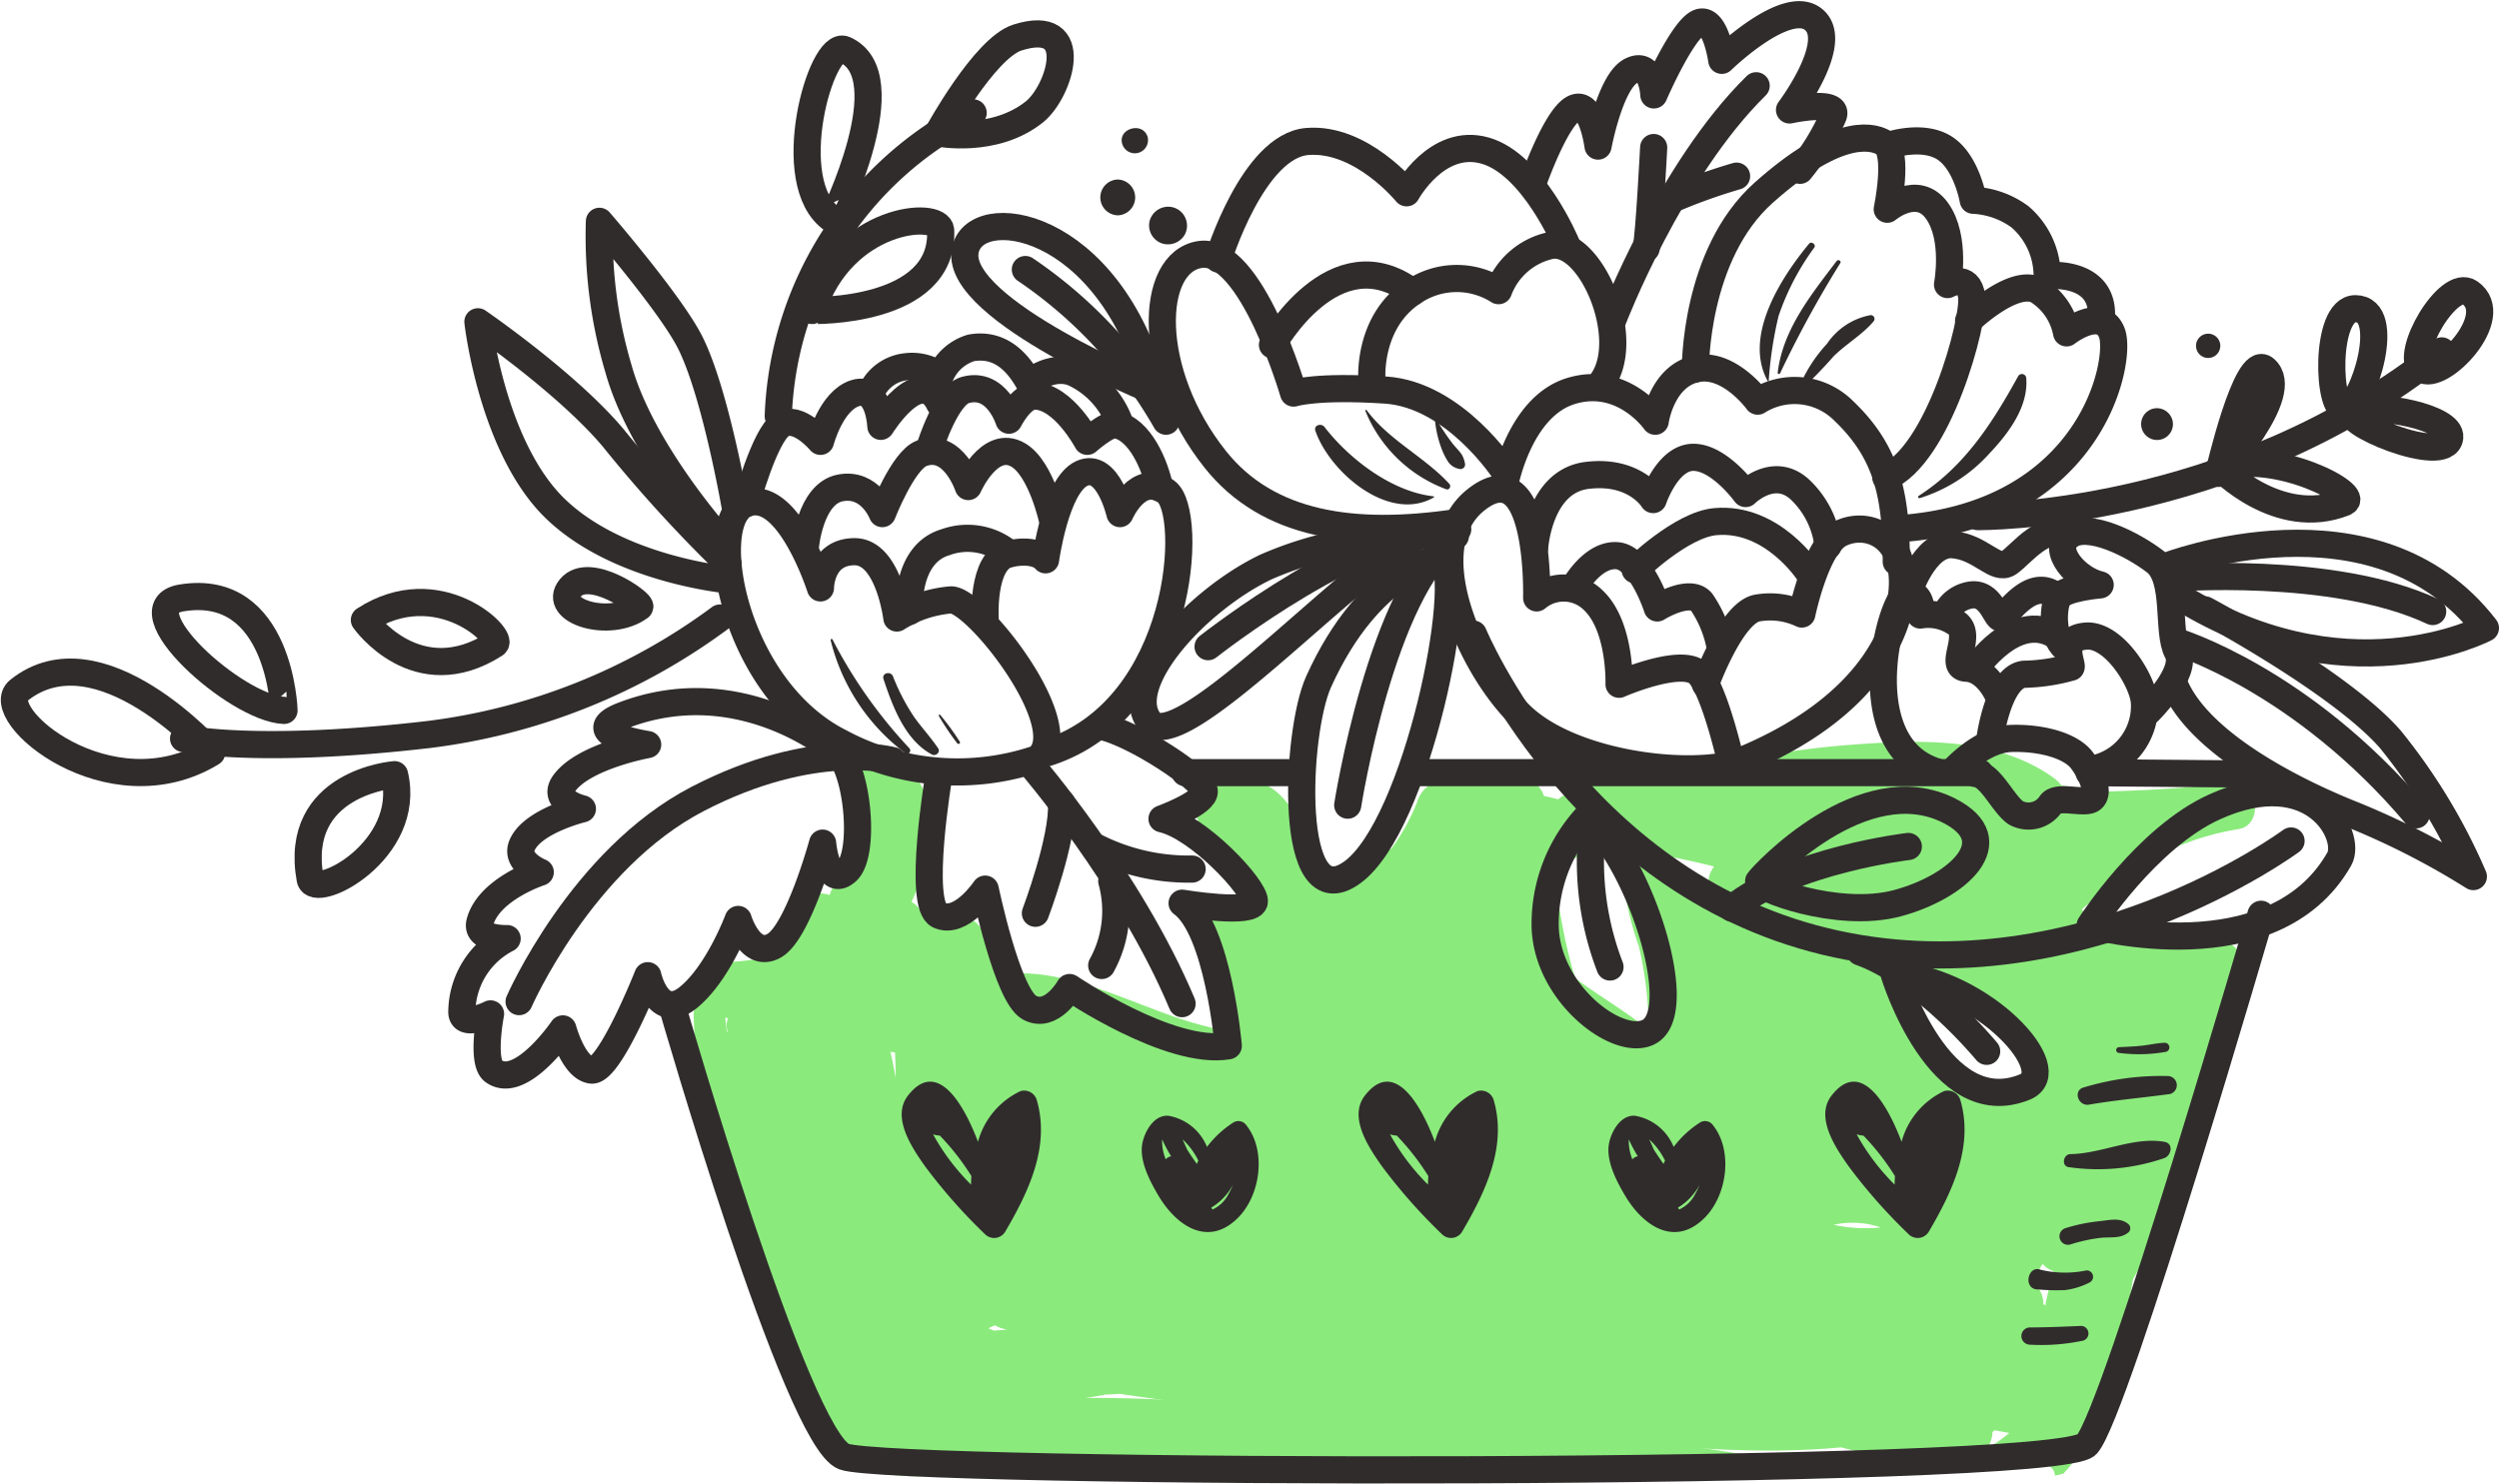 <svg xmlns="http://www.w3.org/2000/svg" width="165.608" height="98.343" viewBox="0 0 165.608 98.343"><g id="banner-image-02" transform="translate(0.953 0.969)"><path id="Path_20062" data-name="Path 20062" d="M354.243,420.282c3.972.036,7.944,0,11.915-.036-3.594-.37-7.2-1.089-10.562-1.442-10.358-1.088-20.856-2.025-31.249-2.745a97.744,97.744,0,0,0-11.259-.07c-1.587.072-6.433.668-6.823-1.486a9.169,9.169,0,0,0,1.508-2.172,2.03,2.03,0,0,0,2.45-.846c.144-.276.27-.558.4-.84,1.705-.158,3.54-.006,5.073-.1a16.62,16.62,0,0,0,4.6-.87c.043.144.076.288.123.429a2.021,2.021,0,0,0,3.341.838c2.991-3.255,2.722-8,2.7-12.133-.012-2.2-3.391-2.657-3.892-.481-.066.287-.129.578-.191.87-.142-.628-.3-1.253-.5-1.87a1.851,1.851,0,0,0-2.072-1.378v0a2,2,0,0,0-4,.041c-.018.265-.034.531-.049.8-1.177-.39-2.865.341-2.773,1.827.019.3.034.6.047.9a1.969,1.969,0,0,0-2.672.731c-.181.348-.345.7-.5,1.06,0-1.229.006-2.457-.037-3.683a1.93,1.93,0,0,0-.6-1.367,20.568,20.568,0,0,1,1.112-2.261c.014-.013.03-.024.044-.038.106.1.213.206.316.316,1.395,1.479,3.762-.1,3.29-1.94-.048-.19-.089-.381-.133-.572a1.514,1.514,0,0,0,.112-1.568,19.83,19.83,0,0,1-.947-2.864,1.68,1.68,0,0,0-1.652-1.388c-.163-.32-.324-.64-.477-.972a1.605,1.605,0,0,0-2.248-.8,1.959,1.959,0,0,0-1.658-.208,1.793,1.793,0,0,0-.816-.98c1.679-3.586,2.29-8.453-1.943-9.578a1.912,1.912,0,0,0-2.387,1.838c.082,2.023.123,4.043.205,6.056a1.7,1.7,0,0,0-1.3,1.227,1.83,1.83,0,0,0-1.933.447,15.733,15.733,0,0,0-2.2,2.768,1.673,1.673,0,0,0-.251.794,2.947,2.947,0,0,1-.305.207,14.832,14.832,0,0,1-2.108.225,1.944,1.944,0,0,0-1.693,2.634.908.908,0,0,0-.521.9c.246,8.758,3.431,18.054,7.773,25.606a1.64,1.64,0,0,0,2.8-.066c1.451,4.874,9.166,4.216,13.853,4a117.509,117.509,0,0,1,18.209.87C340.8,419.153,347.638,420.221,354.243,420.282Zm-60.421-29.623c.058.009.117.021.175.028a1.4,1.4,0,0,0,.007.968,97.707,97.707,0,0,1,4.182,15.062A52.084,52.084,0,0,1,293.822,390.658Zm3.918,1.132c-.158-.356-.324-.709-.49-1.062a8.233,8.233,0,0,1,1.485-.53,2.14,2.14,0,0,0,.5.342A1.465,1.465,0,0,0,297.74,391.79Zm3.159-.818c.008.131.02.261.029.391a1.6,1.6,0,0,0-.723-.644.421.421,0,1,1,.693.253Zm3.723,1.343a2.226,2.226,0,0,0,.42.011q.064,1.158.077,2.325Q304.908,393.478,304.622,392.315Z" transform="translate(-246.712 -324.165)" fill="#8bea7c"></path><path id="Path_20063" data-name="Path 20063" d="M405.283,412.992a23.2,23.2,0,0,0-.834,3.352c-1.086,3.425-2.748,6.652-4.006,10.031-13.73-2.533-28.028-.292-41.459-4.621a2.125,2.125,0,0,0-2.594,1.492c-.327,1.721.113,2.456,1.282,3.706a1.962,1.962,0,0,0,3.131-.307c12.73,3.238,26.078,1.4,38.948,3.857a7.7,7.7,0,0,1-3.221,1.668c-.588.151-1.187.262-1.79.355,2.448,0,4.9.022,7.345.083a.735.735,0,0,1,.695.723l.555-.129c3.548-3.712,4-9.976,5.059-15.3a25.868,25.868,0,0,0,.987-3.831A2.119,2.119,0,0,0,405.283,412.992Z" transform="translate(-267.554 -336.482)" fill="#8bea7c"></path><path id="Path_20064" data-name="Path 20064" d="M381.682,410.247a1.663,1.663,0,0,0-.851-1.51,9.064,9.064,0,0,0,2.047-5.274,1.975,1.975,0,0,0-.739-1.527,1.791,1.791,0,0,0-1.514-1.885q-2.236-.381-4.473-.706a1.849,1.849,0,0,0-.983-2.2,9.588,9.588,0,0,1-2.117-1.583c0-2.1.4-4.3.01-6.355-.6-3.168-3.415-3.558-5.757-2.391-3.055-1.468-5.9-3.3-9.128-4.369-.05-.175-.1-.35-.148-.525-.654-2.185-4.425-1.812-4.139.6.022.187.06.368.089.553h-.009c.007.023.014.046.021.069a20.8,20.8,0,0,0,.892,3.39,24.784,24.784,0,0,1,.653,5.55c-1.3-1.069-2.794-1.969-4.067-2.86q-.406-.284-.815-.578a36.968,36.968,0,0,1-1.392-7.688h.32c2.419,0,2.634-3.276.507-4a12.027,12.027,0,0,0-1.494-.392,2.012,2.012,0,0,0-1.916-1.352,26.765,26.765,0,0,0-3.219.24h-.12l0,.014c-.184.026-.363.037-.55.066-.016,0-.029.008-.045.012l-.052-.014a2.088,2.088,0,0,0-2.512,1.444,13.65,13.65,0,0,1-1.683,3.057,32.654,32.654,0,0,1-4.709,2.363,11.137,11.137,0,0,0-.611-1.312c-.681-3.555-2.3-6.075-5.58-5.629-1.7.232-2.809,2.108-1.424,3.5a25.93,25.93,0,0,1,2.9,3,19.386,19.386,0,0,1,.181,1.948,2.059,2.059,0,0,0-3.414,2.272c.837,1.816,1.391,4.029,2.139,6.086-.712-.165-1.423-.336-2.132-.52-4.02-1.044-8.923-4.009-13.232-3.315-1.474.238-2.1.9-2.227,1.72-5.152-.964-10.917-1.791-14.786.941-5.764,4.071.833,16.083,3.735,20.148a2.174,2.174,0,0,0,2.888.718c1.681-.847,3.4-1.589,5.145-2.283.268.137.534.282.807.4-.168.111-.341.211-.505.329a1.772,1.772,0,0,0-.6,2.3c-1.115.2-2.229.427-3.339.695a1.651,1.651,0,0,0-1.055.751c-.079.038-.161.07-.239.11-1.971,1.012-2.252,3.9-.949,5.513,1.6,1.978,4.717,1.944,7.019,1.868,3.8-.126,7.545-.523,11.366-.6,6.556-.129,13.11-.307,19.662-.6,5.121-.228,10.234-.6,15.349-.935,7.876.706,17.191,1.091,24.119-2.814a2.1,2.1,0,0,0,.858-2.5c.32-.022.639-.055.96-.074A2.042,2.042,0,0,0,381.682,410.247ZM353.7,408.726a1.992,1.992,0,0,0-.66-.71,2.2,2.2,0,0,0,.049-.368q1.166.082,2.348.163a5.521,5.521,0,0,0,.437.9Q354.788,408.718,353.7,408.726Zm14.089-3.737a5.819,5.819,0,0,1,3.128.175A9.931,9.931,0,0,1,367.789,404.989Zm-42.358,1.1q.551.223,1.112.4c-.987-.008-1.992-.006-3.007.011a.793.793,0,0,0-.016-.253C324.155,406.182,324.792,406.129,325.432,406.085Zm-13.219,5.564a2.193,2.193,0,0,0,.574.233c.077.019.154.033.232.052-.291.022-.581.04-.871.068-.126-.048-.249-.1-.371-.156C311.921,411.776,312.067,411.715,312.213,411.648Zm39.8,3.485c-.355-.034-.712-.063-1.068-.1,2.3-.185,4.6-.363,6.9-.442a41.115,41.115,0,0,1,6.406.071,55.655,55.655,0,0,1-7.329.928C355.221,415.451,353.568,415.283,352.017,415.134Zm-52.864-21.144a17.106,17.106,0,0,1,6.7-.4,2.244,2.244,0,0,0,1.39,1.634c-.123.02-.246.043-.369.063-.486.056-.972.107-1.457.163a2.487,2.487,0,0,0-.89.273c-.446.092-.892.179-1.336.287-1.647.395-2.159,3.078-.463,3.8.406.171.812.323,1.22.469a1.748,1.748,0,0,0,.922,2.218,2.076,2.076,0,0,0,1.46,2.535c.314.089.628.154.943.231-1.8.688-3.592,1.419-5.35,2.231C299.569,403.55,295.4,395.126,299.153,393.989Zm11.037,14.6q1.023-.375,2.049-.737a2.227,2.227,0,0,0,.168.188c-.6.2-1.178.429-1.749.683C310.5,408.676,310.345,408.636,310.191,408.587Zm6.837,8.606c-2.482.051-4.853.234-7.307.471a25.741,25.741,0,0,1-3.166.1,7.533,7.533,0,0,1-1.75-.287c-.04-.011-.071-.015-.1-.022a.959.959,0,0,0,.093-.03c.131-.052.267-.095.4-.143,4.69.88,9.464-.244,14.131-1,.057-.009.1-.028.157-.041q.5-.02,1.007-.053c1.952.292,3.911.561,5.878.789Q321.7,417.1,317.028,417.192Z" transform="translate(-247.227 -324.769)" fill="#8bea7c"></path><path id="Path_20065" data-name="Path 20065" d="M420.254,391.2a25.348,25.348,0,0,0-5.687-.29,1.284,1.284,0,0,0-.147.027c-2.174-.475-5.29.417-7.379,1.443a15.51,15.51,0,0,1-3.495-.654,1.6,1.6,0,0,0-1.532,2.664,25.871,25.871,0,0,0,4.383,3.145c2.057,1.232,2.2,2.29,1.341,3.771a1.478,1.478,0,0,0-1.49.284,1.222,1.222,0,0,0-1.374.56c-2.273-2.619-4.67-4.6-8.671-4.446a1.527,1.527,0,0,0-.745,2.835c2.877,2.007,5.921,3.749,8.842,5.686-.03.29-.059.58-.095.869-.047.389.5.431.674.173.1-.152.207-.3.31-.444.326.224.652.447.974.677a1.236,1.236,0,0,0,.622.218,1.363,1.363,0,0,0,1.789.467c-.322.549-.63,1.1-.9,1.675a1.611,1.611,0,0,0,.248,1.842,1.5,1.5,0,0,0,1.066,1.392c-.173.642-.337,1.286-.483,1.937a1.594,1.594,0,0,0,.1,1.053c-1.6,2.07-3.62,3.884-6.27,4.092a13.07,13.07,0,0,1-1.674.017,66.137,66.137,0,0,0-15.52-6.959,1.872,1.872,0,0,0-1.815-2c-1.918-.011-3.815-.122-5.725-.29-1.753-.154-2.311,2.107-1.3,3.2.573.621,1.121,1.262,1.694,1.884a1.642,1.642,0,0,0,2.567-.082,44.729,44.729,0,0,1,12.042,4.041c-.225.058-.452.125-.683.2a1.762,1.762,0,0,0,.035,3.376,12.349,12.349,0,0,0,2.134.61,1.7,1.7,0,0,0,.952.635,25.1,25.1,0,0,0,8.118.779,1.856,1.856,0,0,0,1.778-1.825,1.686,1.686,0,0,0,.569-.8c.081-.028.163-.047.243-.077,3.207-1.2,5.524-4.658,7.324-7.393,3.206-4.874,6.457-11.486,6.555-17.649a19.472,19.472,0,0,0,1.8-4.651A1.642,1.642,0,0,0,420.254,391.2Z" transform="translate(-273.852 -329.803)" fill="#8bea7c"></path><path id="Path_20066" data-name="Path 20066" d="M420.645,374.621c-2.783.352-5.629.517-8.493.59-.922-.148-1.844-.283-2.766-.4a2.041,2.041,0,0,0-.446-.457c-3.82-2.815-9.078-2.581-13.574-2.239-5.458.414-10.792,1.719-16.223,2.332a2.089,2.089,0,0,0-1.464.8c-.148,0-.294,0-.442,0a1.889,1.889,0,0,0,.038,3.777c.305,0,.611.008.917.011,1.82.229,3.641.4,5.466.538.907.173,1.812.377,2.711.607a1.69,1.69,0,0,0,.924,2.711q.983.252,1.952.468a1.949,1.949,0,0,0,.387,3.1c5.177,2.368,12.911,3.652,18.492,2.3,1.992-.481,4.736-2.56,3.336-4.87a3.736,3.736,0,0,0-.731-.861c.378-.331.754-.662,1.143-.978l.144-.117c.339-.272.693-.525,1.042-.784A18.328,18.328,0,0,1,421.1,377.7C422.857,377.438,422.407,374.4,420.645,374.621Z" transform="translate(-273.728 -323.708)" fill="#8bea7c"></path><g id="Group_9439" data-name="Group 9439"><g id="Group_9438" data-name="Group 9438"><path id="Path_20067" data-name="Path 20067" d="M277.361,359.791a40.858,40.858,0,0,1-19.305,7.721c-11.449,1.331-16.242.267-16.242.267" transform="translate(-230.601 -319.792)" fill="none" stroke="#302c2c" stroke-linecap="round" stroke-linejoin="round" stroke-width="1.8"></path><path id="Path_20068" data-name="Path 20068" d="M225.551,366.294c-1.934,1.546,5.991,8.255,12.781,4.126C238.332,370.42,230.876,362.033,225.551,366.294Z" transform="translate(-225.255 -321.502)" fill="none" stroke="#302c2c" stroke-linecap="round" stroke-linejoin="round" stroke-width="1.8"></path><path id="Path_20069" data-name="Path 20069" d="M241.106,357.779c-3.83.626,3.594,7.324,6.789,7.456C247.9,365.236,247.629,356.713,241.106,357.779Z" transform="translate(-230.026 -319.113)" fill="none" stroke="#302c2c" stroke-linecap="round" stroke-linejoin="round" stroke-width="1.8"></path><path id="Path_20070" data-name="Path 20070" d="M259.728,375.125s-6.758.507-5.592,6.924C254.4,383.513,260.926,380.184,259.728,375.125Z" transform="translate(-234.534 -324.742)" fill="none" stroke="#302c2c" stroke-linecap="round" stroke-linejoin="round" stroke-width="1.8"></path><path id="Path_20071" data-name="Path 20071" d="M268.162,361.03c.673-.431-3.727-4.793-8.654-1.6C259.508,359.433,262.97,364.36,268.162,361.03Z" transform="translate(-236.313 -319.301)" fill="none" stroke="#302c2c" stroke-linecap="round" stroke-linejoin="round" stroke-width="1.8"></path><path id="Path_20072" data-name="Path 20072" d="M315.577,365.437a16.38,16.38,0,0,1-13.049-1.065c-7.189-3.6-9.052-14.777-6.256-15.843s4.925,5.592,4.925,5.592,0-2.4,2.265-2.4,2.8,4.394,2.8,4.394a7.948,7.948,0,0,1,3.594-1.2C311.582,354.92,318.24,363.441,315.577,365.437Z" transform="translate(-247.78 -316.119)" fill="none" stroke="#302c2c" stroke-linecap="round" stroke-linejoin="round" stroke-width="1.8"></path><path id="Path_20073" data-name="Path 20073" d="M320.252,355.3s-.266-3.994,1.6-4.394,2.4.4,2.4.4.666-4.926,2.4-5.724,2.531,2.661,2.531,2.661,1.2-2.795,3.061-1.463,1.2,14.378-7.854,17.306" transform="translate(-255.917 -315.166)" fill="none" stroke="#302c2c" stroke-linecap="round" stroke-linejoin="round" stroke-width="1.8"></path><path id="Path_20074" data-name="Path 20074" d="M296.864,345s1.23-4.527,2.329-5.227,2.6,1.1,2.6,1.1.7-2.7,2.3-3.195,1.7,2.2,1.7,2.2,2.6-4.193,3.894-1.5" transform="translate(-248.372 -312.586)" fill="none" stroke="#302c2c" stroke-linecap="round" stroke-linejoin="round" stroke-width="1.8"></path><path id="Path_20075" data-name="Path 20075" d="M302.663,349.794s.3-3.495,2.3-3.894,2.8,1.7,2.8,1.7,1.368-3.525,2.6-3.993c2.1-.8,3.095,2.2,3.095,2.2s1.4-3.2,3.3-2.1c1.557.9,2.3,4.394,2.3,4.394" transform="translate(-250.244 -314.523)" fill="none" stroke="#302c2c" stroke-linecap="round" stroke-linejoin="round" stroke-width="1.8"></path><path id="Path_20076" data-name="Path 20076" d="M314.9,341.126s1.049-3.337,2.3-3.695c2.1-.6,2.9,2,2.9,2s.8-1.6,1.7-1.6c1.9,0,3.494,3,3.494,3s1.342-1.2,1.9-1.1c1.6.3,2.6,2.7,2.9,4.194" transform="translate(-254.194 -312.545)" fill="none" stroke="#302c2c" stroke-linecap="round" stroke-linejoin="round" stroke-width="1.8"></path><path id="Path_20077" data-name="Path 20077" d="M312.831,356.852s-.3-3.794,2.4-4.593a4.267,4.267,0,0,1,4.228.767" transform="translate(-253.523 -317.287)" fill="none" stroke="#302c2c" stroke-linecap="round" stroke-linejoin="round" stroke-width="1.8"></path><path id="Path_20078" data-name="Path 20078" d="M309,336.416a2.858,2.858,0,0,1,2.4-1.848,3.11,3.11,0,0,1,2.247.6,3.228,3.228,0,0,1,2.046-1.848c2-.349,3.146,1.048,3.844,2.3,0,0,1.553-1.309,3.046-.6a5.907,5.907,0,0,1,2.946,3.245" transform="translate(-252.29 -311.229)" fill="none" stroke="#302c2c" stroke-linecap="round" stroke-linejoin="round" stroke-width="1.8"></path><path id="Path_20079" data-name="Path 20079" d="M284.134,357.877c.268-.2-3.328-2.794-4.593-1.264S282.137,359.342,284.134,357.877Z" transform="translate(-242.699 -318.611)" fill="none" stroke="#302c2c" stroke-linecap="round" stroke-linejoin="round" stroke-width="1.8"></path><path id="Path_20080" data-name="Path 20080" d="M287.192,347.9s-7.257-.664-11.45-4.725-5.125-12.382-5.125-12.382,5.924,4.061,8.987,7.721a91.773,91.773,0,0,0,7.589,8.322" transform="translate(-239.899 -310.431)" fill="none" stroke="#302c2c" stroke-linecap="round" stroke-linejoin="round" stroke-width="1.8"></path><path id="Path_20081" data-name="Path 20081" d="M290.951,342.528s-5.592-6.058-7.19-11.783a30.811,30.811,0,0,1-1.266-9.786s4.672,5.4,5.992,7.989c1.732,3.4,3.062,11.251,3.062,11.251" transform="translate(-243.724 -307.257)" fill="none" stroke="#302c2c" stroke-linecap="round" stroke-linejoin="round" stroke-width="1.8"></path><path id="Path_20082" data-name="Path 20082" d="M300.008,330.449a23.445,23.445,0,0,1,12.915-20.106" transform="translate(-249.386 -303.83)" fill="none" stroke="#302c2c" stroke-linecap="round" stroke-linejoin="round" stroke-width="1.8"></path><path id="Path_20083" data-name="Path 20083" d="M305.314,304.134c-1.553-.685-4.261,8.854-.8,11.25C304.515,315.384,309.241,305.865,305.314,304.134Z" transform="translate(-250.299 -301.814)" fill="none" stroke="#302c2c" stroke-linecap="round" stroke-linejoin="round" stroke-width="1.8"></path><path id="Path_20084" data-name="Path 20084" d="M311.834,321.547c-.06-1.325-6.489-.935-8.531,5.313C303.3,326.86,312.081,327.081,311.834,321.547Z" transform="translate(-250.45 -307.247)" fill="none" stroke="#302c2c" stroke-linecap="round" stroke-linejoin="round" stroke-width="1.8"></path><path id="Path_20085" data-name="Path 20085" d="M320.9,302.854c-2.187.7-5.259,6.325-5.259,6.325s3.714.743,6.391-1.4C323.693,306.45,325.292,301.457,320.9,302.854Z" transform="translate(-254.433 -301.333)" fill="none" stroke="#302c2c" stroke-linecap="round" stroke-linejoin="round" stroke-width="1.8"></path><path id="Path_20086" data-name="Path 20086" d="M299.41,373.624s-5.192-1.464-12.913,2.531S274.647,389.6,274.647,389.6" transform="translate(-241.2 -324.173)" fill="none" stroke="#302c2c" stroke-linecap="round" stroke-linejoin="round" stroke-width="1.8"></path><path id="Path_20087" data-name="Path 20087" d="M293.739,371.22s-6.225-5.327-14.013-2.331c-3.144,1.209,1.631,1.931,1.631,1.931s-4.228.765-5.526,2.562c-.881,1.221,1.2,1.7,1.2,1.7s-3.3.8-3.993,2.4c-.492,1.125,1.2,1.8,1.2,1.8s-3.395,1.1-3.995,3.3c-.323,1.184,1.8,1.1,1.8,1.1a5.514,5.514,0,0,0-3,4.792c-.066,1.2,1.9.2,1.9.2s-.622,3.2.2,3.795c1.8,1.3,4.593-2.8,4.593-2.8s.7,2.6,1.9,2.73,3.729-6.257,3.729-6.257.665,3.062,2.662,1.464,3.329-5.192,3.329-5.192.8,2.663,2.4,1.73,3.194-6.79,3.194-6.79.267,3.063,1.6,1.865S295.2,371.885,293.739,371.22Z" transform="translate(-239.389 -322.434)" fill="none" stroke="#302c2c" stroke-linecap="round" stroke-linejoin="round" stroke-width="1.8"></path><path id="Path_20088" data-name="Path 20088" d="M289.675,394.98s8.218,28.558,11.348,29.757,80.413,1.4,82.37-.8,11.543-35.148,11.543-35.148" transform="translate(-246.051 -329.153)" fill="none" stroke="#302c2c" stroke-linecap="round" stroke-linejoin="round" stroke-width="1.8"></path><line id="Line_1" data-name="Line 1" x2="11.783" y2="0.1" transform="translate(137.493 50.249)" fill="none" stroke="#302c2c" stroke-linecap="round" stroke-linejoin="round" stroke-width="1.8"></line><line id="Line_2" data-name="Line 2" x2="37.677" transform="translate(92.56 50.249)" fill="none" stroke="#302c2c" stroke-linecap="round" stroke-linejoin="round" stroke-width="1.8"></line><line id="Line_3" data-name="Line 3" x2="7.257" transform="translate(77.582 50.249)" fill="none" stroke="#302c2c" stroke-linecap="round" stroke-linejoin="round" stroke-width="1.8"></line><path id="Path_20089" data-name="Path 20089" d="M360.526,353.858s-4.756.668-8.174,8.249c-1.517,3.363-2.081,15.753,2.23,12.633S362.161,355.27,360.526,353.858Z" transform="translate(-265.924 -317.877)" fill="none" stroke="#302c2c" stroke-linecap="round" stroke-linejoin="round" stroke-width="1.8"></path><path id="Path_20090" data-name="Path 20090" d="M353.929,351.81a24.233,24.233,0,0,0-10.081,2.023c-4.661,2.237-9.651,7.812-7.692,10.26S349.674,353.7,353.929,351.81Z" transform="translate(-260.915 -317.214)" fill="none" stroke="#302c2c" stroke-linecap="round" stroke-linejoin="round" stroke-width="1.8"></path><path id="Path_20091" data-name="Path 20091" d="M342.072,358.87s10.625-8.385,16.544-7.784" transform="translate(-262.966 -316.972)" fill="none" stroke="#302c2c" stroke-linecap="round" stroke-linejoin="round" stroke-width="1.8"></path><path id="Path_20092" data-name="Path 20092" d="M355.737,369.608s2.229-14.268,7.135-17.836" transform="translate(-267.377 -317.204)" fill="none" stroke="#302c2c" stroke-linecap="round" stroke-linejoin="round" stroke-width="1.8"></path><path id="Path_20093" data-name="Path 20093" d="M368.035,361.362s6.789,16.377,23.3,20.372,30.887-6.658,30.887-6.658" transform="translate(-271.347 -320.299)" fill="none" stroke="#302c2c" stroke-linecap="round" stroke-linejoin="round" stroke-width="1.8"></path><path id="Path_20094" data-name="Path 20094" d="M444.9,381.288c.865-1.521-1.7-6.424-8.255-3.462-4.53,2.047-8.254,7.855-8.254,7.855S440.508,389.01,444.9,381.288Z" transform="translate(-290.831 -325.313)" fill="none" stroke="#302c2c" stroke-linecap="round" stroke-linejoin="round" stroke-width="1.8"></path><path id="Path_20095" data-name="Path 20095" d="M408.595,378.331c-5.725-2.931-12.381,4.261-12.647,4.66s5.193,2.53,9.187,1.464S412.508,380.333,408.595,378.331Z" transform="translate(-280.355 -325.551)" fill="none" stroke="#302c2c" stroke-linecap="round" stroke-linejoin="round" stroke-width="1.8"></path><path id="Path_20096" data-name="Path 20096" d="M417.877,402.143c2.6-1.071-2.663-6.923-8.654-7.457C409.223,394.686,412.219,404.472,417.877,402.143Z" transform="translate(-284.643 -331.057)" fill="none" stroke="#302c2c" stroke-linecap="round" stroke-linejoin="round" stroke-width="1.8"></path><path id="Path_20097" data-name="Path 20097" d="M381.952,393.483c2.548-1.4-.6-11.184-4.094-14.278a10.463,10.463,0,0,0-2.8,7.289C375.161,390.987,379.954,394.582,381.952,393.483Z" transform="translate(-273.614 -326.059)" fill="none" stroke="#302c2c" stroke-linecap="round" stroke-linejoin="round" stroke-width="1.8"></path><path id="Path_20098" data-name="Path 20098" d="M380.775,389a19.486,19.486,0,0,1-1-10.385" transform="translate(-275.034 -325.869)" fill="none" stroke="#302c2c" stroke-linecap="round" stroke-linejoin="round" stroke-width="1.8"></path><path id="Path_20099" data-name="Path 20099" d="M405.03,382.153s-7.689.9-11.683,4.094" transform="translate(-279.518 -327.011)" fill="none" stroke="#302c2c" stroke-linecap="round" stroke-linejoin="round" stroke-width="1.8"></path><path id="Path_20100" data-name="Path 20100" d="M414.267,399.065s-4.193-5.093-8.388-6.59" transform="translate(-283.564 -330.343)" fill="none" stroke="#302c2c" stroke-linecap="round" stroke-linejoin="round" stroke-width="1.8"></path><path id="Path_20101" data-name="Path 20101" d="M315.428,373.6s-1.465,8.654,0,9.319,3.062-1.73,3.062-1.73,1.464,7.054,2.93,7.854,2.662-1.331,2.662-1.331,6.657,4.528,10.518,3.863c0,0-.666-7.724-3.062-9.454,0,0,4.792.8,4.792-.133s-3.727-4.927-6.123-5.459c0,0,2.928-1.066,2.8-1.864s-4.527-3.728-6.789-4.259" transform="translate(-254.154 -323.22)" fill="none" stroke="#302c2c" stroke-linecap="round" stroke-linejoin="round" stroke-width="1.8"></path><path id="Path_20102" data-name="Path 20102" d="M324.585,373.947s6.657,7.721,10.118,15.977" transform="translate(-257.32 -324.362)" fill="none" stroke="#302c2c" stroke-linecap="round" stroke-linejoin="round" stroke-width="1.8"></path><path id="Path_20103" data-name="Path 20103" d="M331.663,391.136a7.473,7.473,0,0,0,.666-5.592" transform="translate(-259.605 -328.106)" fill="none" stroke="#302c2c" stroke-linecap="round" stroke-linejoin="round" stroke-width="1.8"></path><path id="Path_20104" data-name="Path 20104" d="M337.463,383.668a13.664,13.664,0,0,1-6.39-1.464" transform="translate(-259.415 -327.028)" fill="none" stroke="#302c2c" stroke-linecap="round" stroke-linejoin="round" stroke-width="1.8"></path><path id="Path_20105" data-name="Path 20105" d="M325.174,385.2s1.863-4.927,1.731-7.324" transform="translate(-257.511 -325.63)" fill="none" stroke="#302c2c" stroke-linecap="round" stroke-linejoin="round" stroke-width="1.8"></path><path id="Path_20106" data-name="Path 20106" d="M384.4,365.438c-3.595.8-10.119-.134-13.447-2.8s-7.723-11.449-3.462-14.778,3.993,6.523,3.993,6.523a2.782,2.782,0,0,1,3.729.134c1.862,1.731,1.73,5.592,1.73,5.592s4.26-1.864,5.325-.666S384.4,365.438,384.4,365.438Z" transform="translate(-270.602 -315.72)" fill="none" stroke="#302c2c" stroke-linecap="round" stroke-linejoin="round" stroke-width="1.8"></path><path id="Path_20107" data-name="Path 20107" d="M390.741,361.374s1.732-4.794,3.462-5.06a4.924,4.924,0,0,1,2.929.4s.933-4.527,2.531-5.325,3.937-.079,4.126,2.861c.167,2.6-1.4,8.588-11.316,12.45" transform="translate(-278.677 -316.982)" fill="none" stroke="#302c2c" stroke-linecap="round" stroke-linejoin="round" stroke-width="1.8"></path><path id="Path_20108" data-name="Path 20108" d="M371.082,343.1s.931-5.192,4.393-6.257,5.592,2,5.592,2,.4-2.93,2.663-3.463c2.208-.519,4.127,2.131,4.127,2.131a4.6,4.6,0,0,1,5.724.666c2.93,2.8,3.462,5.726,3.462,9.984" transform="translate(-272.33 -311.89)" fill="none" stroke="#302c2c" stroke-linecap="round" stroke-linejoin="round" stroke-width="1.8"></path><path id="Path_20109" data-name="Path 20109" d="M374.03,350.053s.267-4.394,3.462-4.793,4.394,1.6,4.394,1.6.931-2.8,2.661-2.8,3.462,2.4,3.462,2.4,1.865-1.864,3.6-.266a6.073,6.073,0,0,1,1.864,3.728" transform="translate(-273.282 -314.714)" fill="none" stroke="#302c2c" stroke-linecap="round" stroke-linejoin="round" stroke-width="1.8"></path><path id="Path_20110" data-name="Path 20110" d="M377.963,355.689s1.2-2.13,2.8-2,2.661,3.462,2.661,3.462,2.131-1.332,2.93-.4a7.775,7.775,0,0,1,1.2,2.8" transform="translate(-274.552 -317.822)" fill="none" stroke="#302c2c" stroke-linecap="round" stroke-linejoin="round" stroke-width="1.8"></path><path id="Path_20111" data-name="Path 20111" d="M383.862,353.538s3.055-3,5.325-3.195c3.794-.333,6.191,3.395,6.191,3.395" transform="translate(-276.456 -316.735)" fill="none" stroke="#302c2c" stroke-linecap="round" stroke-linejoin="round" stroke-width="1.8"></path><path id="Path_20112" data-name="Path 20112" d="M360.27,338.574s-3.3-5.092-7.889-5.392-6.091.2-6.091.2-2.8-9.686-6.191-9.187-3.613,7.782,1,13.58c3.495,4.394,9.187,5.193,15.977,4.194" transform="translate(-261.518 -308.295)" fill="none" stroke="#302c2c" stroke-linecap="round" stroke-linejoin="round" stroke-width="1.8"></path><path id="Path_20113" data-name="Path 20113" d="M358.1,332.2s-.3-3.795,2.7-5.792a5.163,5.163,0,0,1,5.692-.1,4.755,4.755,0,0,1,3.495-3c2.6-.4,5.392,6.091,3.4,8.986" transform="translate(-268.138 -308.01)" fill="none" stroke="#302c2c" stroke-linecap="round" stroke-linejoin="round" stroke-width="1.8"></path><path id="Path_20114" data-name="Path 20114" d="M343.065,320.926s2.3-7.49,5.891-7.789,6.591,3.4,6.591,3.4,2-3.695,5.192-2.8,5.392,6.191,5.392,6.191" transform="translate(-263.286 -304.726)" fill="none" stroke="#302c2c" stroke-linecap="round" stroke-linejoin="round" stroke-width="1.8"></path><path id="Path_20115" data-name="Path 20115" d="M348.373,330.845s4.094-7.389,9.286-3.495" transform="translate(-265 -308.954)" fill="none" stroke="#302c2c" stroke-linecap="round" stroke-linejoin="round" stroke-width="1.8"></path><path id="Path_20116" data-name="Path 20116" d="M373.882,311.831s1.5-4.293,2.7-4.892,1.6,2.5,1.6,2.5.8-4.293,2.2-4.992,1.5,1.6,1.5,1.6,1.9-4.394,3-4.793,1.5,2.5,1.5,2.5,4.294-4.193,6.091-2.7-1.6,5.99-1.6,5.99,3.33-.721,2.895.4a15.445,15.445,0,0,1-2.2,3.6" transform="translate(-273.234 -300.725)" fill="none" stroke="#302c2c" stroke-linecap="round" stroke-linejoin="round" stroke-width="1.8"></path><path id="Path_20117" data-name="Path 20117" d="M389.759,328.115s-.066-7.589,4.526-11.682,6.99-3.895,7.989-3.3.2,4.394.2,4.394,2-1.7,3.295.1.7,4.893.7,4.893,1.4-.8,1.6.8-2.2,10.584-5.691,11.983" transform="translate(-278.36 -304.626)" fill="none" stroke="#302c2c" stroke-linecap="round" stroke-linejoin="round" stroke-width="1.8"></path><path id="Path_20118" data-name="Path 20118" d="M414.307,329.658s3-2.895,4.593-2a4.237,4.237,0,0,1,1.9,2.8s2.3-1.8,3,0-1.3,12.082-14.08,12.982" transform="translate(-284.801 -309.364)" fill="none" stroke="#302c2c" stroke-linecap="round" stroke-linejoin="round" stroke-width="1.8"></path><path id="Path_20119" data-name="Path 20119" d="M408.977,313.326s2.2-.7,3.6.3,1.8,3.395,1.8,3.395a5.68,5.68,0,0,1,3.1,1.1,5.193,5.193,0,0,1,1.8,3.895s3.794-.4,3.594,2.8" transform="translate(-284.564 -304.716)" fill="none" stroke="#302c2c" stroke-linecap="round" stroke-linejoin="round" stroke-width="1.8"></path><path id="Path_20120" data-name="Path 20120" d="M381.7,323.166s3.794-9.885,9.486-15.477" transform="translate(-275.758 -302.973)" fill="none" stroke="#302c2c" stroke-linecap="round" stroke-linejoin="round" stroke-width="1.8"></path><path id="Path_20121" data-name="Path 20121" d="M385.44,313.735s-.3,5.891-.5,6.69" transform="translate(-276.805 -304.925)" fill="none" stroke="#302c2c" stroke-linecap="round" stroke-linejoin="round" stroke-width="1.8"></path><path id="Path_20122" data-name="Path 20122" d="M391.79,316.537a37.529,37.529,0,0,0-4.2,1.5" transform="translate(-277.661 -305.829)" fill="none" stroke="#302c2c" stroke-linecap="round" stroke-linejoin="round" stroke-width="1.8"></path><path id="Path_20123" data-name="Path 20123" d="M324.191,325.678a30.278,30.278,0,0,1,9.32,10.053" transform="translate(-257.193 -308.78)" fill="none" stroke="#302c2c" stroke-linecap="round" stroke-linejoin="round" stroke-width="1.8"></path><path id="Path_20124" data-name="Path 20124" d="M318.283,323.121c.519-3.372,9.587-2.2,12.582,9.286C330.865,332.407,317.685,327.015,318.283,323.121Z" transform="translate(-255.28 -307.421)" fill="none" stroke="#302c2c" stroke-linecap="round" stroke-linejoin="round" stroke-width="1.8"></path><path id="Path_20125" data-name="Path 20125" d="M417.381,344.625s16.776.2,30.755-10.984" transform="translate(-287.277 -311.351)" fill="none" stroke="#302c2c" stroke-linecap="round" stroke-linejoin="round" stroke-width="1.8"></path><path id="Path_20126" data-name="Path 20126" d="M463.894,327.879c-1.417-1-4.394,4.127-3.195,5.059S466.158,329.475,463.894,327.879Z" transform="translate(-301.171 -309.449)" fill="none" stroke="#302c2c" stroke-linecap="round" stroke-linejoin="round" stroke-width="1.8"></path><path id="Path_20127" data-name="Path 20127" d="M453.6,329.512c-2.067,0-1.865,6.924-.666,6.657S456.128,329.512,453.6,329.512Z" transform="translate(-298.463 -310.018)" fill="none" stroke="#302c2c" stroke-linecap="round" stroke-linejoin="round" stroke-width="1.8"></path><path id="Path_20128" data-name="Path 20128" d="M460.51,341.2c.133-1.312-4.792-2.263-6.257-1.731S460.311,343.2,460.51,341.2Z" transform="translate(-299.119 -313.183)" fill="none" stroke="#302c2c" stroke-linecap="round" stroke-linejoin="round" stroke-width="1.8"></path><path id="Path_20129" data-name="Path 20129" d="M444.037,335.364c-1.231-1.053-3.063,6.923-3.063,6.923S445.9,336.962,444.037,335.364Z" transform="translate(-294.893 -311.876)" fill="none" stroke="#302c2c" stroke-linecap="round" stroke-linejoin="round" stroke-width="1.8"></path><path id="Path_20130" data-name="Path 20130" d="M449.326,347.243c1.239-.489-4.526-3.529-8.252-2.331C441.074,344.912,444.933,348.973,449.326,347.243Z" transform="translate(-294.925 -314.899)" fill="none" stroke="#302c2c" stroke-linecap="round" stroke-linejoin="round" stroke-width="1.8"></path><path id="Path_20131" data-name="Path 20131" d="M418.561,368.481s.533-4.194,2.264-4.394a12.219,12.219,0,0,0,3.128-.467c.133-.2-.865-1.93,1-2.063s3.783,3.024,3.862,4.394a4.244,4.244,0,0,1-3.162,4.359" transform="translate(-287.658 -320.361)" fill="none" stroke="#302c2c" stroke-linecap="round" stroke-linejoin="round" stroke-width="1.8"></path><path id="Path_20132" data-name="Path 20132" d="M415.735,364.055s-.731-1.665-2.063-1.73.6-2.329-.8-3.062a3.231,3.231,0,0,0-2.265-.465s.267-1.333-.8-1.465-3.928,10.053,1.864,11.85" transform="translate(-284.3 -318.998)" fill="none" stroke="#302c2c" stroke-linecap="round" stroke-linejoin="round" stroke-width="1.8"></path><path id="Path_20133" data-name="Path 20133" d="M414.923,373.781s1.864-2.13,3.861-2.2,3.994.465,4.727,1.464,1.132,2.13.665,2.531-2.262-.268-2.728.332a1.767,1.767,0,0,1-2.331.6c-.865-.6-1.662-2.531-2.661-2.6" transform="translate(-286.483 -323.598)" fill="none" stroke="#302c2c" stroke-linecap="round" stroke-linejoin="round" stroke-width="1.8"></path><path id="Path_20134" data-name="Path 20134" d="M431.124,363.242s2.663-2.6,1.931-3.929,0-4.859-1.465-5.991-4.46-2.661-5.724-1.73.532,2.93,2.063,3.262c0,0-2.463.2-2.8.865s-.465,2.8.666,3.462" transform="translate(-289.703 -317.053)" fill="none" stroke="#302c2c" stroke-linecap="round" stroke-linejoin="round" stroke-width="1.8"></path><path id="Path_20135" data-name="Path 20135" d="M410.6,355.413s1.065-3.327,2.928-3.195,2.863,1.8,3.729,1.2,2.4-2.728,3.995-1.8" transform="translate(-285.087 -317.079)" fill="none" stroke="#302c2c" stroke-linecap="round" stroke-linejoin="round" stroke-width="1.8"></path><path id="Path_20136" data-name="Path 20136" d="M414.237,358.649a2.2,2.2,0,0,1,1.73-1.266c1.266-.133,1.6,1.532,1.93,1.532s2.065-3,3.795-1.333" transform="translate(-286.262 -318.917)" fill="none" stroke="#302c2c" stroke-linecap="round" stroke-linejoin="round" stroke-width="1.8"></path><path id="Path_20137" data-name="Path 20137" d="M417.186,363.471s2.6-3.794,5.258-2.2" transform="translate(-287.214 -320.144)" fill="none" stroke="#302c2c" stroke-linecap="round" stroke-linejoin="round" stroke-width="1.8"></path><path id="Path_20138" data-name="Path 20138" d="M435.813,354s13.88-5.392,21.169,4.094c0,0-9.386,4.992-20.769-2.4" transform="translate(-293.227 -317.43)" fill="none" stroke="#302c2c" stroke-linecap="round" stroke-linejoin="round" stroke-width="1.8"></path><path id="Path_20139" data-name="Path 20139" d="M436.109,355.848s10.883-.9,17.473,2.2" transform="translate(-293.322 -318.48)" fill="none" stroke="#302c2c" stroke-linecap="round" stroke-linejoin="round" stroke-width="1.8"></path><path id="Path_20140" data-name="Path 20140" d="M438.648,359s8.986,4.794,12.281,8.588a38.682,38.682,0,0,1,5.492,9.086,51.238,51.238,0,0,0-7.989-4.094c-3.282-1.3-10.284-4.593-11.883-8.787" transform="translate(-293.465 -319.538)" fill="none" stroke="#302c2c" stroke-linecap="round" stroke-linejoin="round" stroke-width="1.8"></path><path id="Path_20141" data-name="Path 20141" d="M436.845,362.1s8.288,2.5,15.877,11.483" transform="translate(-293.56 -320.538)" fill="none" stroke="#302c2c" stroke-linecap="round" stroke-linejoin="round" stroke-width="1.8"></path></g><path id="Path_20142" data-name="Path 20142" d="M321.038,406.39a.871.871,0,0,0-1.075-.589,5.223,5.223,0,0,0-2.82,3.359c-.951-2.525-2.722-5.54-4.643-3.057-1.113,1.438.29,3.484,1.13,4.675a36.293,36.293,0,0,0,3.994,4.523.856.856,0,0,0,1.325-.182C320.488,412.493,321.942,409.479,321.038,406.39Zm-6.419,2.362a16.281,16.281,0,0,1,2.09,2.684q-.021.285-.026.563a14.627,14.627,0,0,1-2.517-3.334A1.84,1.84,0,0,0,314.619,408.752Z" transform="translate(-253.286 -334.443)" fill="#302c2c"></path><path id="Path_20143" data-name="Path 20143" d="M365.753,406.39a.871.871,0,0,0-1.075-.589,5.22,5.22,0,0,0-2.82,3.359c-.951-2.525-2.722-5.54-4.643-3.057-1.113,1.438.289,3.484,1.13,4.675a36.251,36.251,0,0,0,3.995,4.523.856.856,0,0,0,1.324-.182C365.2,412.493,366.658,409.479,365.753,406.39Zm-6.419,2.362a16.243,16.243,0,0,1,2.09,2.684c-.013.19-.022.377-.025.563a14.648,14.648,0,0,1-2.517-3.334A1.834,1.834,0,0,0,359.334,408.752Z" transform="translate(-267.721 -334.443)" fill="#302c2c"></path><path id="Path_20144" data-name="Path 20144" d="M342.446,409.058a.643.643,0,0,0-.778-.111,6.775,6.775,0,0,0-1.765,1.63,3.378,3.378,0,0,0-2.554-2.065c-.943-.075-1.549,1-1.717,1.773-.255,1.167.482,2.553,1.052,3.517,1.2,2.029,3.322,3.46,5.3,1.447C343.482,413.722,343.86,410.729,342.446,409.058Zm-3.114,2.426c-.037.072-.07.146-.1.22-.223-.315-.443-.633-.647-.958-.1-.225-.2-.45-.3-.672A4.776,4.776,0,0,1,339.331,411.484Zm-2.4-1.411a9.581,9.581,0,0,0,.595,1.126.6.6,0,0,0-.358.2A3.179,3.179,0,0,1,336.932,410.074Zm3.33,4.656a.655.655,0,0,0-.072-.129,3.914,3.914,0,0,0,1.427-1.5,5.308,5.308,0,0,1-.328.676A2.205,2.205,0,0,1,340.261,414.729Z" transform="translate(-260.87 -335.519)" fill="#302c2c"></path><path id="Path_20145" data-name="Path 20145" d="M411.421,406.39a.872.872,0,0,0-1.075-.589,5.221,5.221,0,0,0-2.82,3.359c-.951-2.525-2.722-5.54-4.643-3.057-1.113,1.438.289,3.484,1.13,4.675a36.243,36.243,0,0,0,3.994,4.523.856.856,0,0,0,1.325-.182C410.87,412.493,412.325,409.479,411.421,406.39ZM405,408.752a16.243,16.243,0,0,1,2.09,2.684c-.014.19-.022.377-.025.563a14.626,14.626,0,0,1-2.516-3.334A1.824,1.824,0,0,0,405,408.752Z" transform="translate(-282.463 -334.443)" fill="#302c2c"></path><path id="Path_20146" data-name="Path 20146" d="M388.113,409.058a.641.641,0,0,0-.777-.111,6.766,6.766,0,0,0-1.765,1.63,3.379,3.379,0,0,0-2.553-2.065c-.943-.075-1.55,1-1.718,1.773-.255,1.167.482,2.553,1.051,3.517,1.2,2.029,3.323,3.46,5.3,1.447C389.149,413.722,389.528,410.729,388.113,409.058ZM385,411.484c-.037.072-.07.146-.1.22-.224-.315-.443-.633-.648-.958q-.142-.338-.3-.672A4.764,4.764,0,0,1,385,411.484Zm-2.4-1.411a9.385,9.385,0,0,0,.595,1.126.6.6,0,0,0-.358.2A3.177,3.177,0,0,1,382.6,410.074Zm3.329,4.656a.652.652,0,0,0-.071-.129,3.919,3.919,0,0,0,1.428-1.5,5.314,5.314,0,0,1-.329.676A2.2,2.2,0,0,1,385.928,414.729Z" transform="translate(-275.612 -335.519)" fill="#302c2c"></path><path id="Path_20147" data-name="Path 20147" d="M434.174,401.368c-.531.016-1.058.148-1.587.2-.482.05-.968.068-1.453.091a.191.191,0,0,0,0,.382,10.117,10.117,0,0,0,3.124-.075A.307.307,0,0,0,434.174,401.368Z" transform="translate(-291.657 -333.214)" fill="#302c2c"></path><path id="Path_20148" data-name="Path 20148" d="M433.13,404.605a17.652,17.652,0,0,0-5.526.747c-.77.174-.416,1.279.332,1.148,1.733-.3,3.469-.448,5.206-.683A.606.606,0,0,0,433.13,404.605Z" transform="translate(-290.438 -334.246)" fill="#302c2c"></path><path id="Path_20149" data-name="Path 20149" d="M432.488,411.032c-2.034-.361-4.172.786-6.23.813-.484.007-.618.8-.11.865a13.537,13.537,0,0,0,6.35-.606C432.955,411.915,433.1,411.139,432.488,411.032Z" transform="translate(-290.003 -336.311)" fill="#302c2c"></path><path id="Path_20150" data-name="Path 20150" d="M429.964,418.981c-.539-.458-1.237-.272-1.9-.2a11.508,11.508,0,0,0-2.276.464.565.565,0,0,0,.315,1.085,10.7,10.7,0,0,1,1.973-.437c.664-.083,1.369.082,1.9-.381A.371.371,0,0,0,429.964,418.981Z" transform="translate(-289.863 -338.803)" fill="#302c2c"></path><path id="Path_20151" data-name="Path 20151" d="M426.211,423.607a6.986,6.986,0,0,1-3.043-.04c-.872-.342-1.207,1.319-.165,1.306a14.4,14.4,0,0,0,1.753.042,4.848,4.848,0,0,0,1.679-.521A.425.425,0,0,0,426.211,423.607Z" transform="translate(-288.882 -340.365)" fill="#302c2c"></path><path id="Path_20152" data-name="Path 20152" d="M425.636,429.084c-1.134.047-2.264.1-3.4.1a.572.572,0,0,0,.012,1.144,13.3,13.3,0,0,0,3.532-.272A.5.5,0,0,0,425.636,429.084Z" transform="translate(-288.666 -342.161)" fill="#302c2c"></path><path id="Path_20153" data-name="Path 20153" d="M310.357,369.09a31.941,31.941,0,0,1-5.1-7.219c-.034-.068-.142-.019-.122.052a13.321,13.321,0,0,0,4.968,7.5C310.313,369.557,310.506,369.259,310.357,369.09Z" transform="translate(-251.041 -320.453)" fill="#302c2c"></path><path id="Path_20154" data-name="Path 20154" d="M313.921,370.166c-.491-.733-1.09-1.368-1.6-2.088a13.8,13.8,0,0,1-1.39-2.678c-.156-.375-.764-.226-.629.179.605,1.819,1.426,4.043,3.205,5C313.764,370.714,314.1,370.426,313.921,370.166Z" transform="translate(-252.705 -321.533)" fill="#302c2c"></path><path id="Path_20155" data-name="Path 20155" d="M317.109,371.044a17.174,17.174,0,0,0-1.289-1.767c-.044-.058-.14-.007-.1.059a17.14,17.14,0,0,0,1.216,1.81C317.013,371.244,317.175,371.16,317.109,371.044Z" transform="translate(-254.456 -322.846)" fill="#302c2c"></path><path id="Path_20156" data-name="Path 20156" d="M337.88,319.569a1.276,1.276,0,0,0-1.543.888,1.259,1.259,0,0,0,.859,1.517,1.289,1.289,0,0,0,1.457-.578A1.258,1.258,0,0,0,337.88,319.569Z" transform="translate(-261.101 -306.795)" fill="#302c2c"></path><path id="Path_20157" data-name="Path 20157" d="M332.731,317.063a1.054,1.054,0,0,0,.021,2.107A1.054,1.054,0,0,0,332.731,317.063Z" transform="translate(-259.621 -305.999)" fill="#302c2c"></path><path id="Path_20158" data-name="Path 20158" d="M332.668,316.867a1.187,1.187,0,0,0,.024,2.373A1.187,1.187,0,0,0,332.668,316.867Z" transform="translate(-259.56 -305.936)" fill="#302c2c"></path><path id="Path_20159" data-name="Path 20159" d="M335.34,312.435c-.308-1.069-2.007-.581-1.684.456A.873.873,0,0,0,335.34,312.435Z" transform="translate(-260.236 -304.311)" fill="#302c2c"></path><path id="Path_20160" data-name="Path 20160" d="M434.405,339.25a1.054,1.054,0,1,0,1.075,1.044A1.069,1.069,0,0,0,434.405,339.25Z" transform="translate(-292.432 -313.161)" fill="#302c2c"></path><path id="Path_20161" data-name="Path 20161" d="M439.558,331.958a.8.8,0,0,0,.017,1.608A.8.8,0,0,0,439.558,331.958Z" transform="translate(-294.185 -310.807)" fill="#302c2c"></path><path id="Path_20162" data-name="Path 20162" d="M399.326,323.119c-1.851,2.233-4.384,6.145-2.735,9.111.013.024.058.02.061-.009a25.718,25.718,0,0,1,.654-4.315,16.748,16.748,0,0,1,2.365-4.53C399.812,323.174,399.482,322.93,399.326,323.119Z" transform="translate(-280.393 -307.932)" fill="#302c2c"></path><path id="Path_20163" data-name="Path 20163" d="M401.716,324.826c-1.684,2.226-3.564,4.538-3.9,7.4-.01.083.122.112.156.04a72.91,72.91,0,0,1,3.987-7.3C402.063,324.806,401.822,324.685,401.716,324.826Z" transform="translate(-280.962 -308.485)" fill="#302c2c"></path><path id="Path_20164" data-name="Path 20164" d="M418.19,336.042c-1.705,3.093-3.539,5.974-6.593,7.938a.083.083,0,0,0,.066.151,10.283,10.283,0,0,0,4.629-2.972c1.245-1.31,2.587-3.088,2.43-4.98A.287.287,0,0,0,418.19,336.042Z" transform="translate(-285.397 -312.08)" fill="#302c2c"></path><path id="Path_20165" data-name="Path 20165" d="M404.6,330.137a4.456,4.456,0,0,0-2.9,1.9,9.829,9.829,0,0,0-1.968,3.168c-.015.044.041.062.07.04a27.845,27.845,0,0,0,2.323-2.364c.834-.829,1.9-1.431,2.656-2.321A.251.251,0,0,0,404.6,330.137Z" transform="translate(-281.578 -310.219)" fill="#302c2c"></path><path id="Path_20166" data-name="Path 20166" d="M360.394,345.62c-2.755-.3-5.58-2.464-7.23-4.6-.208-.267-.726-.121-.6.256.939,2.734,4.866,6.129,7.848,4.419A.042.042,0,0,0,360.394,345.62Z" transform="translate(-266.347 -313.69)" fill="#302c2c"></path><path id="Path_20167" data-name="Path 20167" d="M363.025,344.318c-1.656-1.8-4.01-2.892-5.475-4.88-.031-.042-.116-.017-.092.039a9.263,9.263,0,0,0,5.359,5.2C363.035,344.752,363.163,344.468,363.025,344.318Z" transform="translate(-267.931 -313.215)" fill="#302c2c"></path><path id="Path_20168" data-name="Path 20168" d="M366.049,342.7c-.179-.266-.425-.494-.62-.746a15.3,15.3,0,0,1-1-1.485c-.036-.059-.15-.038-.141.04a7.192,7.192,0,0,0,.479,1.937,4.358,4.358,0,0,0,.406.773,1.149,1.149,0,0,0,.723.439.3.3,0,0,0,.368-.371A1.694,1.694,0,0,0,366.049,342.7Z" transform="translate(-270.137 -313.544)" fill="#302c2c"></path></g></g></svg>